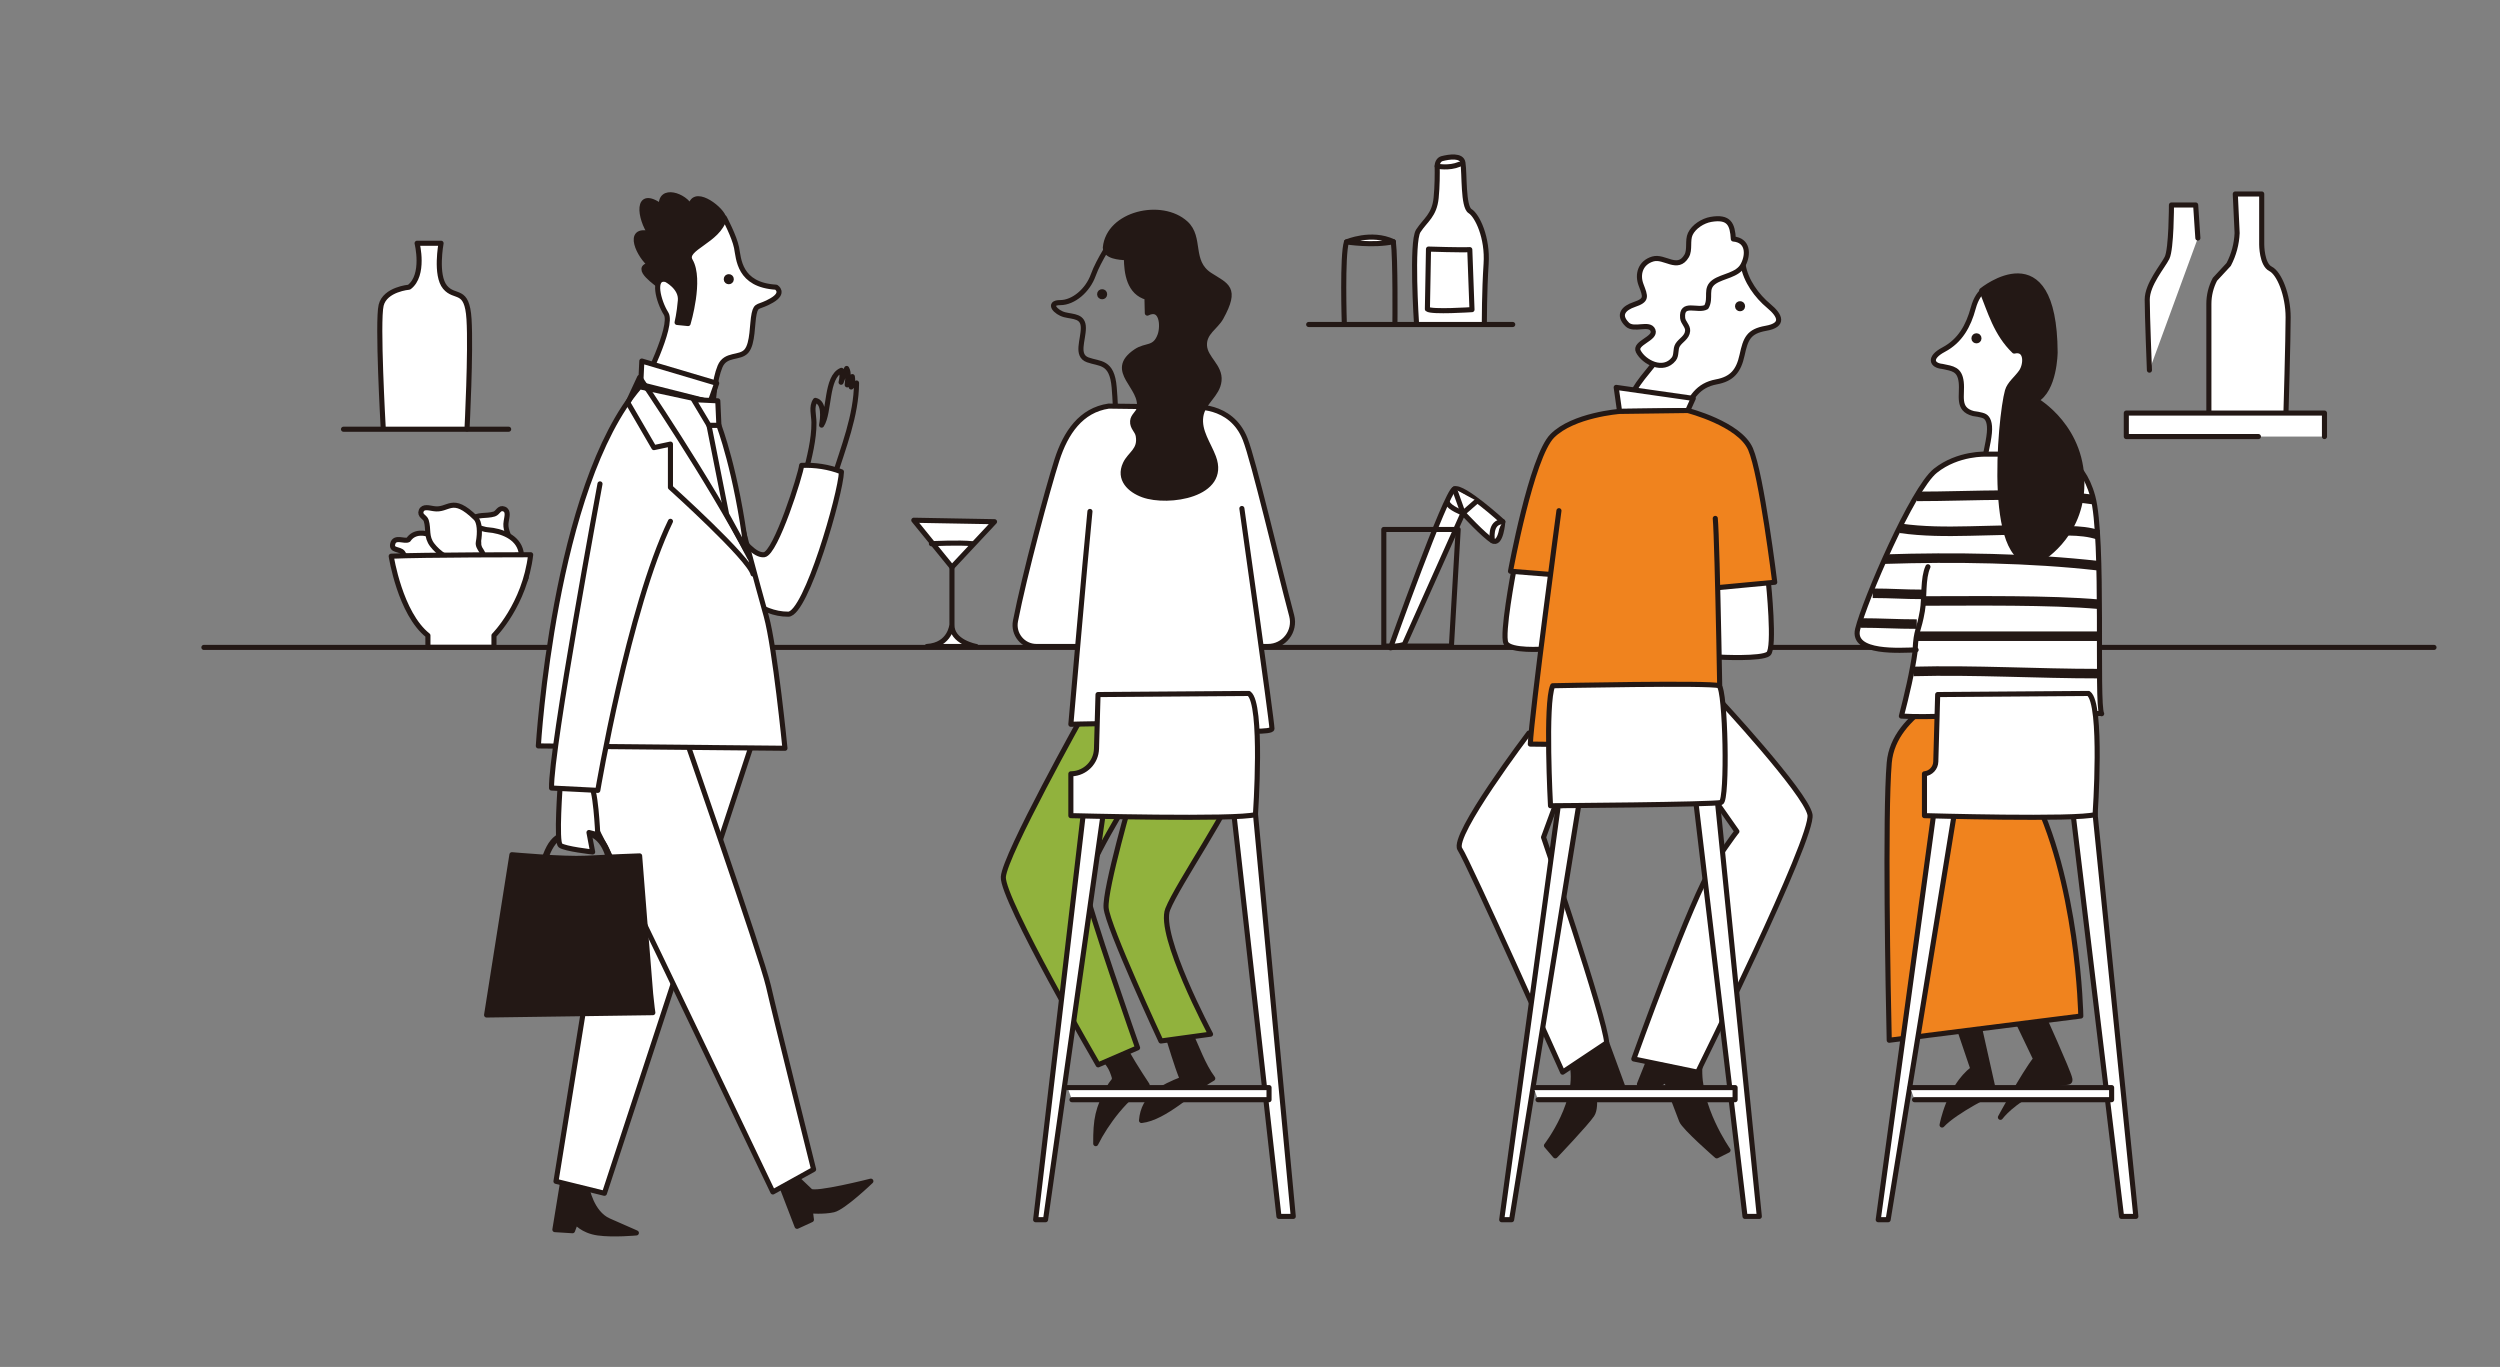 <?xml version="1.0" encoding="UTF-8"?>
<svg xmlns="http://www.w3.org/2000/svg" id="c" viewBox="0 0 417 228">
  <rect x="0" y="0" width="417" height="228" fill="#808080" stroke="none"/>
  <defs>
    <style>.d{fill:#fff;}.d,.e,.f,.g,.h,.i,.j{stroke:#231815;}.d,.e,.f,.g,.i,.j{stroke-linecap:round;stroke-linejoin:round;}.d,.e,.f,.i,.j{stroke-width:.85px;}.e,.g,.h{fill:none;}.f{fill:#231815;}.g{stroke-width:1.06px;}.h{stroke-miterlimit:10;stroke-width:1.59px;}.i{fill:#91b23d;}.j{fill:#f0831e;}</style>
  </defs>
  <line class="d" x1="405.99" y1="107.988" x2="34.01" y2="107.988"></line>
  <path class="f" d="M198.453,172.228c1.15,2.351,2.159,5.415,3.836,7.658-3.41,1.92-7.971,6.57-11.884,7.012.317-4.039,3.52-5.614,6.803-6.891-1.032-2.534-1.809-5.421-2.68-7.987,1.444-.013,2.983.162,3.925.208Z"></path>
  <path class="f" d="M186.945,173.697c1.327,2.527,2.84,4.937,4.395,7.278-3.356,1.608-6.941,6.463-8.569,9.785-.022-4.078.317-5.818,2.222-9.353.848-1.574,1.262-.866.49-2.813-.433-1.093-1.573-2.321-2.366-3.201,1.299.039,2.899-.077,3.829-1.696Z"></path>
  <path class="i" d="M180.742,119.087s-13.142,23.494-13.385,27.188c-.243,3.694,15.819,31.341,15.819,31.341l6.572-2.841s-8.436-23.945-8.68-26.786c-.243-2.841,7.835-15.67,7.835-15.67,0,0-4.651,15.973-4.407,19.098.243,3.125,9.147,22.221,9.147,22.221l8.276-1.136s-8.843-16.578-7.139-20.84c1.704-4.262,10.547-16.948,12.495-22.914,1.947-5.966.974-11.365.974-11.365l-27.506,1.705Z"></path>
  <path class="f" d="M340.466,168.739s4.591,10.1,4.775,11.202-.735,0-5.142,1.836c-4.407,1.836-6.427,4.591-6.427,4.591,0,0,3.856-7.162,5.876-9.733l-4.224-8.815,5.142.918Z"></path>
  <path class="f" d="M329.448,168.188l3.122,13.956s-6.427,3.122-8.631,5.509c0,0,1.102-6.244,5.142-9.366l-3.673-10.835,4.04.735Z"></path>
  <path class="j" d="M323.572,127.604s5.509.551,11.753.735,10.438.794,11.936-2.204c1.102-2.204-.184-13.038-.184-13.038l-19.466,1.469s-11.753,4.04-12.487,12.671c-.735,8.631-.184,38.748,0,46.277l31.953-4.04s-.367-22.771-8.447-38.013"></path>
  <polyline class="d" points="322.653 134.95 313.288 203.447 314.941 203.447 326.02 135.501"></polyline>
  <polyline class="d" points="349.036 131.583 356.259 202.896 353.872 202.896 345.608 134.276"></polyline>
  <polyline class="d" points="318.613 181.41 352.219 181.41 352.219 183.43 319.348 183.43"></polyline>
  <polyline class="d" points="181.069 132.563 172.744 203.447 174.397 203.447 183.946 136.235"></polyline>
  <polyline class="d" points="209.227 133.787 215.715 202.896 213.328 202.896 205.799 135.684"></polyline>
  <polyline class="d" points="178.069 181.41 211.675 181.41 211.675 183.43 178.804 183.43"></polyline>
  <path class="d" d="M340.955,78.089s-2.753-14.914-2.396-16.721c.356-1.806,2.856-5.86-.922-5.171,0,0-5.108-5.078-5.584-8.263,0,0-1.965-.042-2.92,3.472-.799,2.941-2.167,5.445-4.928,6.909-2.569,1.362-1.934,2.643-.233,2.802,1.706.359,2.906.43,3.158,2.621s-.791,4.513,2.023,5.245c0,0,1.402.166,1.908.454s.925,1.076.765,2.778-.889,4.615-.889,4.615l10.017,1.259Z"></path>
  <path class="d" d="M319.448,108.588c-.468,3.501-1.396,7.375-2.297,10.855,4.98.301,10.072-.255,15.069-.138,4.27.1,8.158.711,12.462.363.387-.031,5.736-.873,5.875-.618-.897-1.64.408-29.274-1.477-36.208-1.885-6.935-6.366-7.101-6.366-7.101l-11.367.01s-4.735-.254-8.531,2.775c-3.796,3.03-11.788,21.629-12.963,26.433-1.012,4.137,7.244,3.501,9.754,3.441"></path>
  <path class="h" d="M319.715,82.797c9.446,0,20.307-.771,29.566.551"></path>
  <path class="h" d="M316.961,88.122c7.564,1.084,15.476.003,23.096.381,3.204.159,6.919-.311,9.959.721"></path>
  <path class="h" d="M314.39,93.264c11.531-.375,24.299-.187,35.626,1.102"></path>
  <path class="h" d="M312.37,98.957c3.061,0,5.203.184,8.264.184"></path>
  <path class="h" d="M310.35,103.915c3.428,0,5.938.184,9.366.184"></path>
  <path class="h" d="M321.001,100.242c8.537,0,20.935-.184,29.198.551"></path>
  <path class="h" d="M319.899,106.119h30.484"></path>
  <path class="h" d="M319.164,111.995c10.235-.268,20.584.367,30.851.367"></path>
  <circle class="f" cx="329.673" cy="56.432" r=".417"></circle>
  <circle class="f" cx="183.835" cy="49.079" r=".417"></circle>
  <path class="f" d="M330.55,48.456s12.12-9.916,12.241,10.314c0,0-.05,6.293-3.205,7.966,0,0,8.199,4.598,7.644,14.798-.447,8.214-7.007,11.852-7.007,11.852-9.093,2.956-6.609-23.872-5.38-28.189.343-1.203,1.558-2.076,2.312-3.178.852-1.246.962-3.958-1.185-3.462-3.001-2.883-4.034-6.643-5.419-10.101Z"></path>
  <path class="e" d="M319.444,108.404c.156-3.448.628-3.109,1.21-6.508.383-2.239.034-5.443.927-7.36"></path>
  <path class="d" d="M290.75,44.188c.433,2.654,2.282,5.185,4.298,6.861,1.908,1.586,2.603,3.169-.496,3.712-2.897.507-3.377,1.737-3.972,4.468-.574,2.635-1.66,3.982-4.294,4.468-3.075.567-4.29,2.643-5.489,5.439-2.91-.856-6.102-1.863-9.047-2.162.773-2.723,3.503-5.288,5.149-7.65,1.519-2.179,2.805-3.847,2.03-6.292-.284-.895-.75-1.955-.219-2.893.724-1.279,1.685-.675,2.781-.992,2.688-.778.06-3.308,1.981-5.131,2.282-2.165,5.131,2.788,7.278.171Z"></path>
  <circle class="f" cx="290.241" cy="51.079" r=".417"></circle>
  <path class="d" d="M275.713,55.091c-.562-1.399-3.166.155-4.306-.981-1.677-1.671-.422-2.765,1.153-3.301,2.214-.754,1.929-1.286,1.161-3.315-.642-1.696-.138-3.676,1.975-4.298,1.939-.571,4.125,2.063,5.633-.497.609-1.033.096-2.575.614-3.677.58-1.235,2.104-2.196,3.427-2.425,3.061-.529,3.606.82,3.751,3.268,2.43.208,2.578,2.504,1.628,4.323-.903,1.731-3.388,1.824-4.811,2.811-1.628,1.129-.44,2.653-1.32,4.216-1.418.801-4.199-1-3.955,1.82.068.785.895,1.336.834,2.154-.082,1.109-1.16,1.542-1.662,2.355-.433.699-.128,1.681-.646,2.342-1.739,2.216-4.979.563-5.923-1.281-.723-1.412,3.005-2.124,2.447-3.512Z"></path>
  <polygon class="d" points="270.147 68.625 269.582 64.617 282.437 66.453 281.519 68.473 270.147 68.625"></polygon>
  <path class="d" d="M252.478,95.284s-2.016,10.588-1.283,11.987,6.232.999,6.232.999l29.417,1.338s6.988.367,8.125-.551c1.138-.918,0-11.936,0-11.936"></path>
  <path class="j" d="M281.519,68.473s8.631,2.204,10.467,6.427,4.04,22.22,4.04,22.22l-9.733.918-34.34-2.755s3.489-19.098,6.978-22.587c3.489-3.489,11.216-4.072,11.216-4.072l11.372-.152Z"></path>
  <path class="f" d="M275.334,176.146l-1.876,4.69,2.58.469,1.876-1.173s2.111,5.628,2.58,6.801c.469,1.173,5.863,5.863,5.863,5.863l1.876-.938s-5.159-7.27-4.69-14.07"></path>
  <path class="f" d="M267.991,173.942l2.693,7.346-3.428.49-1.714-1.224s.979,3.918,0,5.387-6.121,6.856-6.121,6.856l-1.469-1.714s5.876-7.59,4.162-13.956"></path>
  <path class="d" d="M257.462,139.663s10.284,30.117,10.529,34.279l-7.346,4.897s-15.67-35.014-17.14-37.217c-1.469-2.204,11.508-19.343,11.508-19.343l31.647-5.693s14.507,15.609,15.242,19.282c.735,3.673-18.731,42.971-18.731,42.971l-10.651-2.204s9.733-27.178,13.222-32.32c3.489-5.142,3.971-5.628,3.971-5.628l-4.85-6.929-24.945,1.213-2.456,6.692Z"></path>
  <path class="j" d="M260.033,85.184s-4.591,34.157-4.775,38.931l31.769.367s-.551-34.157-.918-38.013"></path>
  <path class="d" d="M321.001,129.073v6.978s25.526.735,28.464-.184c0,0,1.285-18.547-1.102-20.2l-25.158.184-.315,11.193c-.03,1.055-.838,1.923-1.888,2.028h0Z"></path>
  <path class="e" d="M185.66,39.825s-2.387,3.489-3.305,6.06c-.918,2.571-3.305,4.591-5.509,4.591s-.735,1.653.735,2.02c1.469.367,3.122.184,3.122,2.204s-1.285,4.591.735,5.325,4.04.184,4.407,4.591c.367,4.407.184,6.244.184,6.244l11.202-1.102s-1.102-8.998-.367-11.569c.735-2.571,1.836-6.795-.551-7.896s-5.509-9.916-10.651-10.467Z"></path>
  <path class="d" d="M184.925,67.738l13.956.184s6.427-.735,8.815,5.325c1.432,3.634,5.451,20.775,7.756,29.451.689,2.595-1.268,5.135-3.954,5.135h-38.619c-2.242,0-3.926-2.042-3.499-4.243,1.478-7.611,5.365-22.014,6.914-26.853,1.469-4.591,4.04-8.325,8.631-8.998Z"></path>
  <path class="d" d="M207.145,84.817s5.019,35.503,5.019,36.728-18.853-.49-22.281-.735c-3.428-.245-11.263,0-11.263,0,0,0,2.449-28.28,3.183-35.503"></path>
  <path class="d" d="M178.62,129.073v6.978s27.852.735,30.79-.184c0,0,1.285-18.547-1.102-20.2l-25.158.184-.255,9.041c-.063,2.253-1.856,4.075-4.108,4.174l-.167.007Z"></path>
  <polyline class="d" points="259.849 134.95 250.484 203.447 252.137 203.447 263.338 134.276"></polyline>
  <polyline class="d" points="286.354 132.563 293.455 202.896 291.068 202.896 282.927 134.276"></polyline>
  <polyline class="d" points="255.809 181.41 289.415 181.41 289.415 183.43 256.544 183.43"></polyline>
  <path class="d" d="M258.992,114.382s26.627-.551,27.729,0c1.102.551,1.469,19.098.367,19.466s-28.464.551-28.464.551c0,0-.918-17.078.367-20.017Z"></path>
  <path class="f" d="M202.413,76.258c-.846-2.253-2.479-4.322-2.125-6.795.349-2.431,2.801-3.578,3.043-5.948.246-2.414-2.313-3.703-2.429-5.876-.115-2.159,1.88-3.068,2.753-4.64,2.772-4.993.906-5.349-1.835-7.113-3.497-2.251-1.414-6.234-4.04-8.631-4.019-3.669-12.855-1.653-13.406,4.04.031,1.475,2.264,1.639,3.513,1.69.014,2.6.482,5.816,3.428,6.617.031.861.022,1.763.061,2.626,2.452-1.232,2.683,2.161,2.118,3.697-.875,2.379-2.306,1.547-4,2.682-4.961,3.325,1.267,5.844.52,9.56-.154.767-1.028,1.176-1.09,2.081-.075,1.091.778,1.519.937,2.449.415,2.432-1.362,2.969-2.155,4.671-1.191,2.557.738,4.379,2.966,5.184,4.199,1.519,14.105.008,11.739-6.294Z"></path>
  <polygon class="d" points="152.421 86.776 158.787 94.611 165.888 87.02 152.421 86.776"></polygon>
  <path class="d" d="M155.36,90.693s4.652-.245,6.856,0"></path>
  <path class="d" d="M158.787,94.611v9.549s-.245,3.428-4.162,3.673h8.202s-4.162-.735-4.04-3.673"></path>
  <path class="d" d="M368.44,69.085v-18.394c0-1.428.346-2.835,1.009-4.1l2.297-2.482c.848-1.618,1.328-3.403,1.407-5.228l-.306-6.525h4.407v8.447s0,3.305,1.469,4.04,2.938,4.407,2.938,8.08-.367,16.16-.367,16.16"></path>
  <path class="d" d="M366.604,39.703l-.367-5.509h-4.04s0,7.346-.735,8.815c-.735,1.469-3.305,4.407-3.305,6.978s.367,11.753.367,11.753"></path>
  <path class="d" d="M231.936,108.062s9.221-25.935,10.662-26.512c1.441-.576,8.069,5.475,8.069,5.475,0,0-.288,4.034-1.729,3.17s-4.899-4.611-4.899-4.611l-9.798,21.901-2.305.576Z"></path>
  <path class="d" d="M248.938,90.195s-.576-3.17,1.729-3.17"></path>
  <polyline class="d" points="246.345 83.567 244.04 85.584 242.599 81.55"></polyline>
  <path class="d" d="M244.04,85.584s-2.305-.865-2.594-1.729"></path>
  <polygon class="e" points="230.819 107.771 230.819 88.316 243.225 88.316 242.097 107.771 230.819 107.771"></polygon>
  <path class="d" d="M236.272,53.942s-.893-13.589.298-15.426c1.191-1.836,2.68-2.571,2.977-5.509.196-1.939.198-4.064.177-5.286-.011-.609.328-1.143.812-1.265,1.195-.301,3.266-.624,3.477.674.298,1.836,0,7.346,1.191,8.08s2.977,4.407,2.68,8.815-.298,9.916-.298,9.916"></path>
  <path class="d" d="M232.409,40.312c.367,2.938.265,13.63.265,13.63"></path>
  <path class="d" d="M224.227,53.881s-.367-11.324.367-13.528"></path>
  <path class="d" d="M232.409,40.312c-3.305.735-7.815.041-7.815.041,0,0,4.142-1.785,7.815-.041Z"></path>
  <path class="d" d="M77.899,71.55s.666-12.99.333-18.319c-.333-5.329-2.332-3.331-3.997-5.329-1.665-1.998-.666-7.328-.666-7.328h-3.997s1.332,5.329-1.332,7.328c0,0-3.997.333-4.663,2.998-.666,2.665.333,20.317.333,20.317"></path>
  <path class="d" d="M84.438,86.938c.094-.677.443-1.711-.351-2.03-.838-.337-1.016.636-1.645.828-1.444.441-2.671-.078-4.087,1.01-1.255.965-2.705,2.796-2.474,4.528.101.758.656,1.31.638,2.054-.016.684-.646,1.13-.606,1.9,1.171.417,1.851-1.005,2.902-.804,1.668.32,3.381.219,4.017-.422,4.003-4.038,1.145-4.448,1.605-7.064Z"></path>
  <path class="d" d="M81.372,88.368c2.254.171,5.006,1.171,5.53,3.643.174.82-.08,1.57.141,2.41.173.658.826,1.321.699,1.987-.24,1.263-2.982-.039-4.123-.428-1.593-.543-3.103-1.665-3.609-3.331-.281-.926.011-1.973-.295-2.879-.253-.748-1.331-1.258-.549-1.982.795.245,1.847.587,2.206.58Z"></path>
  <path class="d" d="M68.125,90.024c1.9-2.835,7.084.501,6.97,2.503-.094,1.646,2.622,1.161,1.223,2.409-.178.159-.728.101-.976.27-.326.222-.461.757-.765,1.013-.837.705-1.803.916-2.901.756-1.371-.2-2.558-1.027-3.44-2.061-.731-.856-.516-2.034-1.052-2.732s-1.978-.279-1.67-1.491c.332-1.304,1.986-.288,2.611-.668Z"></path>
  <path class="d" d="M72.294,84.836c-.677-.092-1.712-.439-2.03.356-.335.839.638,1.015.831,1.643.444,1.443-.073,2.671,1.019,4.085.968,1.253,2.802,2.699,4.533,2.464.758-.103,1.309-.659,2.052-.643.684.015,1.132.643,1.902.602.414-1.172-1.009-1.849-.81-2.9.316-1.669.212-3.382-.431-4.016-4.047-3.994-4.45-1.135-7.067-1.59Z"></path>
  <path class="d" d="M65.255,92.774s1.469,9.549,6.121,13.222v1.959h11.018v-1.959s5.142-5.142,6.121-13.467c0,0-18.119,0-23.261.245Z"></path>
  <polyline class="d" points="387.722 72.819 387.722 68.901 354.668 68.901 354.668 72.819 376.704 72.819"></polyline>
  <line class="d" x1="218.289" y1="54.125" x2="252.324" y2="54.125"></line>
  <line class="d" x1="57.297" y1="71.595" x2="84.843" y2="71.595"></line>
  <path class="e" d="M134.34,79.005c.659-2.755,1.455-5.687,1.427-8.527-.013-1.275-.487-2.633.24-3.695,1.534.338,1.253,2.948,1.037,4.127,1.392-2.134.67-8.026,3.306-9.137.154.662.121,1.324-.056,1.988.278-.797.594-1.618.93-2.301.473.837.125,1.795.092,2.738.226-.505.603-.919.854-1.38.096.574.065,1.156-.192,1.733.261-.356.664-.465.893-.67-.022,5.403-2.243,10.846-3.791,15.863-1.478-.27-2.783-.968-4.741-.74Z"></path>
  <path class="d" d="M140.352,78.701c-.097,3.591-5.885,23.726-8.865,23.745-4.736.03-8.175-3.871-12.12-6.244-4.03-2.424-13.037-11.081-16.16-14.691-1.445-1.67,2.777-4.771,3.305-6.978.412-1.721,3.2-2.064,3.901-3.667,2.395,3.996,4.066,7.965,7.484,11.013,1.978,1.764,6.515,10.953,9.549,10.651,1.966-.196,6.153-13.533,6.266-14.907,2.232-.084,4.486.231,6.639,1.078Z"></path>
  <path class="f" d="M97.881,198.121s.735,4.224,3.673,5.509c2.938,1.285,4.591,2.02,4.591,2.02,0,0-3.856.367-6.427,0-2.571-.367-3.673-1.836-3.673-1.836l-.551,1.469-2.938-.184,1.469-8.998,3.856,2.02Z"></path>
  <path class="f" d="M130.201,197.387l2.755,7.162,2.387-1.102-.184-1.469s2.204.184,3.856-.184c1.653-.367,6.244-4.775,6.244-4.775,0,0-9.366,2.387-10.1,1.653s-3.305-3.122-3.305-3.122l-1.653,1.836Z"></path>
  <polygon class="d" points="127.998 116.219 100.819 199.039 92.739 197.046 105.594 117.326 127.998 116.219"></polygon>
  <path class="d" d="M113.49,120.648s13.589,38.974,14.691,43.846c1.102,4.872,7.529,30.559,7.529,30.559l-6.795,3.765s-20.935-43.846-24.057-50.047c-3.122-6.2-13.589-25.023-13.038-30.559"></path>
  <path class="g" d="M101.731,143.739s-.735-5.074-4.591-4.878c-3.856.195-5.142.585-6.611,5.464"></path>
  <path class="f" d="M120.652,36.153c-.63-1.604-5.161-4.93-5.459-1.525-.852-2.001-5.23-3.536-4.862-.147-4.394-3.228-3.637,2.006-1.81,4.531-4.333-1.212-1.819,3.886.004,5.18-3.126.405,1.283,3.209,1.753,3.712,1.629,1.744,2.33,5.375,2.671,7.686,1.635.065,4.867-.045,6.068-1.396,1.006-1.132.703-3.963.716-5.374.031-3.425-.377-7.764.919-12.668Z"></path>
  <path class="d" d="M115.143,43.498c-1.249-2.124,4.775-3.305,5.693-7.162,0,0,1.653,3.122,2.02,4.958.367,1.836.367,6.244,6.611,6.611,0,0,1.469.918-.735,2.204-2.204,1.285-2.571.551-2.938,2.204-.367,1.653-.184,4.958-1.285,6.244s-3.489.367-4.407,2.571-1.102,5.693-1.102,5.693l-11.753-2.387s5.142-10.1,3.856-12.12c-1.285-2.02-2.387-6.244,0-5.693,0,0,2.571,1.285,2.387,3.489s-.551,3.673-.551,3.673l1.836.184s2.204-7.346.367-10.467Z"></path>
  <circle class="f" cx="121.56" cy="46.57" r=".417"></circle>
  <polygon class="d" points="106.873 64.124 107.057 60.221 119.544 63.929 118.442 67.051 106.873 64.124"></polygon>
  <path class="d" d="M118.442,67.051c7.183,28.063,7.248,28.032,9.366,35.71,1.479,5.362,3.122,22.05,3.122,22.05l-41.135-.39s2.571-43.32,16.895-59.907l11.753,2.537Z"></path>
  <path class="d" d="M93.468,130.665s-.735,9.757,0,10.342,5.387,1.106,5.387,1.106l-.612-3.252,1.469.39s-.367-8.521-1.347-8.326c-.18.036-4.897-.26-4.897-.26Z"></path>
  <path class="d" d="M100.079,80.71s-8.264,44.491-8.08,50.735l7.713.39s5.142-30.441,12.12-44.881"></path>
  <path class="f" d="M85.388,142.568s8.631.781,12.304.585c3.673-.195,8.998-.39,8.998-.39,0,0,1.653,21.075,1.836,23.026s.367,3.122.367,3.122l-27.729.39,4.224-26.734Z"></path>
  <polygon class="d" points="115.688 66.661 118.259 70.954 119.912 70.954 119.728 66.856 115.688 66.661"></polygon>
  <path class="e" d="M125.053,93.004c-6.795-13.074-18.364-30.051-18.364-30.051l-1.959,4.228,4.346,7.48,2.755-.585v7.22s13.222,11.903,13.773,14.44"></path>
  <path class="d" d="M119.912,70.954s2.938,7.61,4.591,20.88l-3.305-6.049-2.938-14.83h1.653Z"></path>
  <path class="d" d="M239.724,27.721s1.949.419,3.693-.315"></path>
  <path class="d" d="M238.275,41.546s5.601.184,6.886.092l.367,10.008s-6.795.459-7.437-.092l.184-10.008Z"></path>
</svg>
